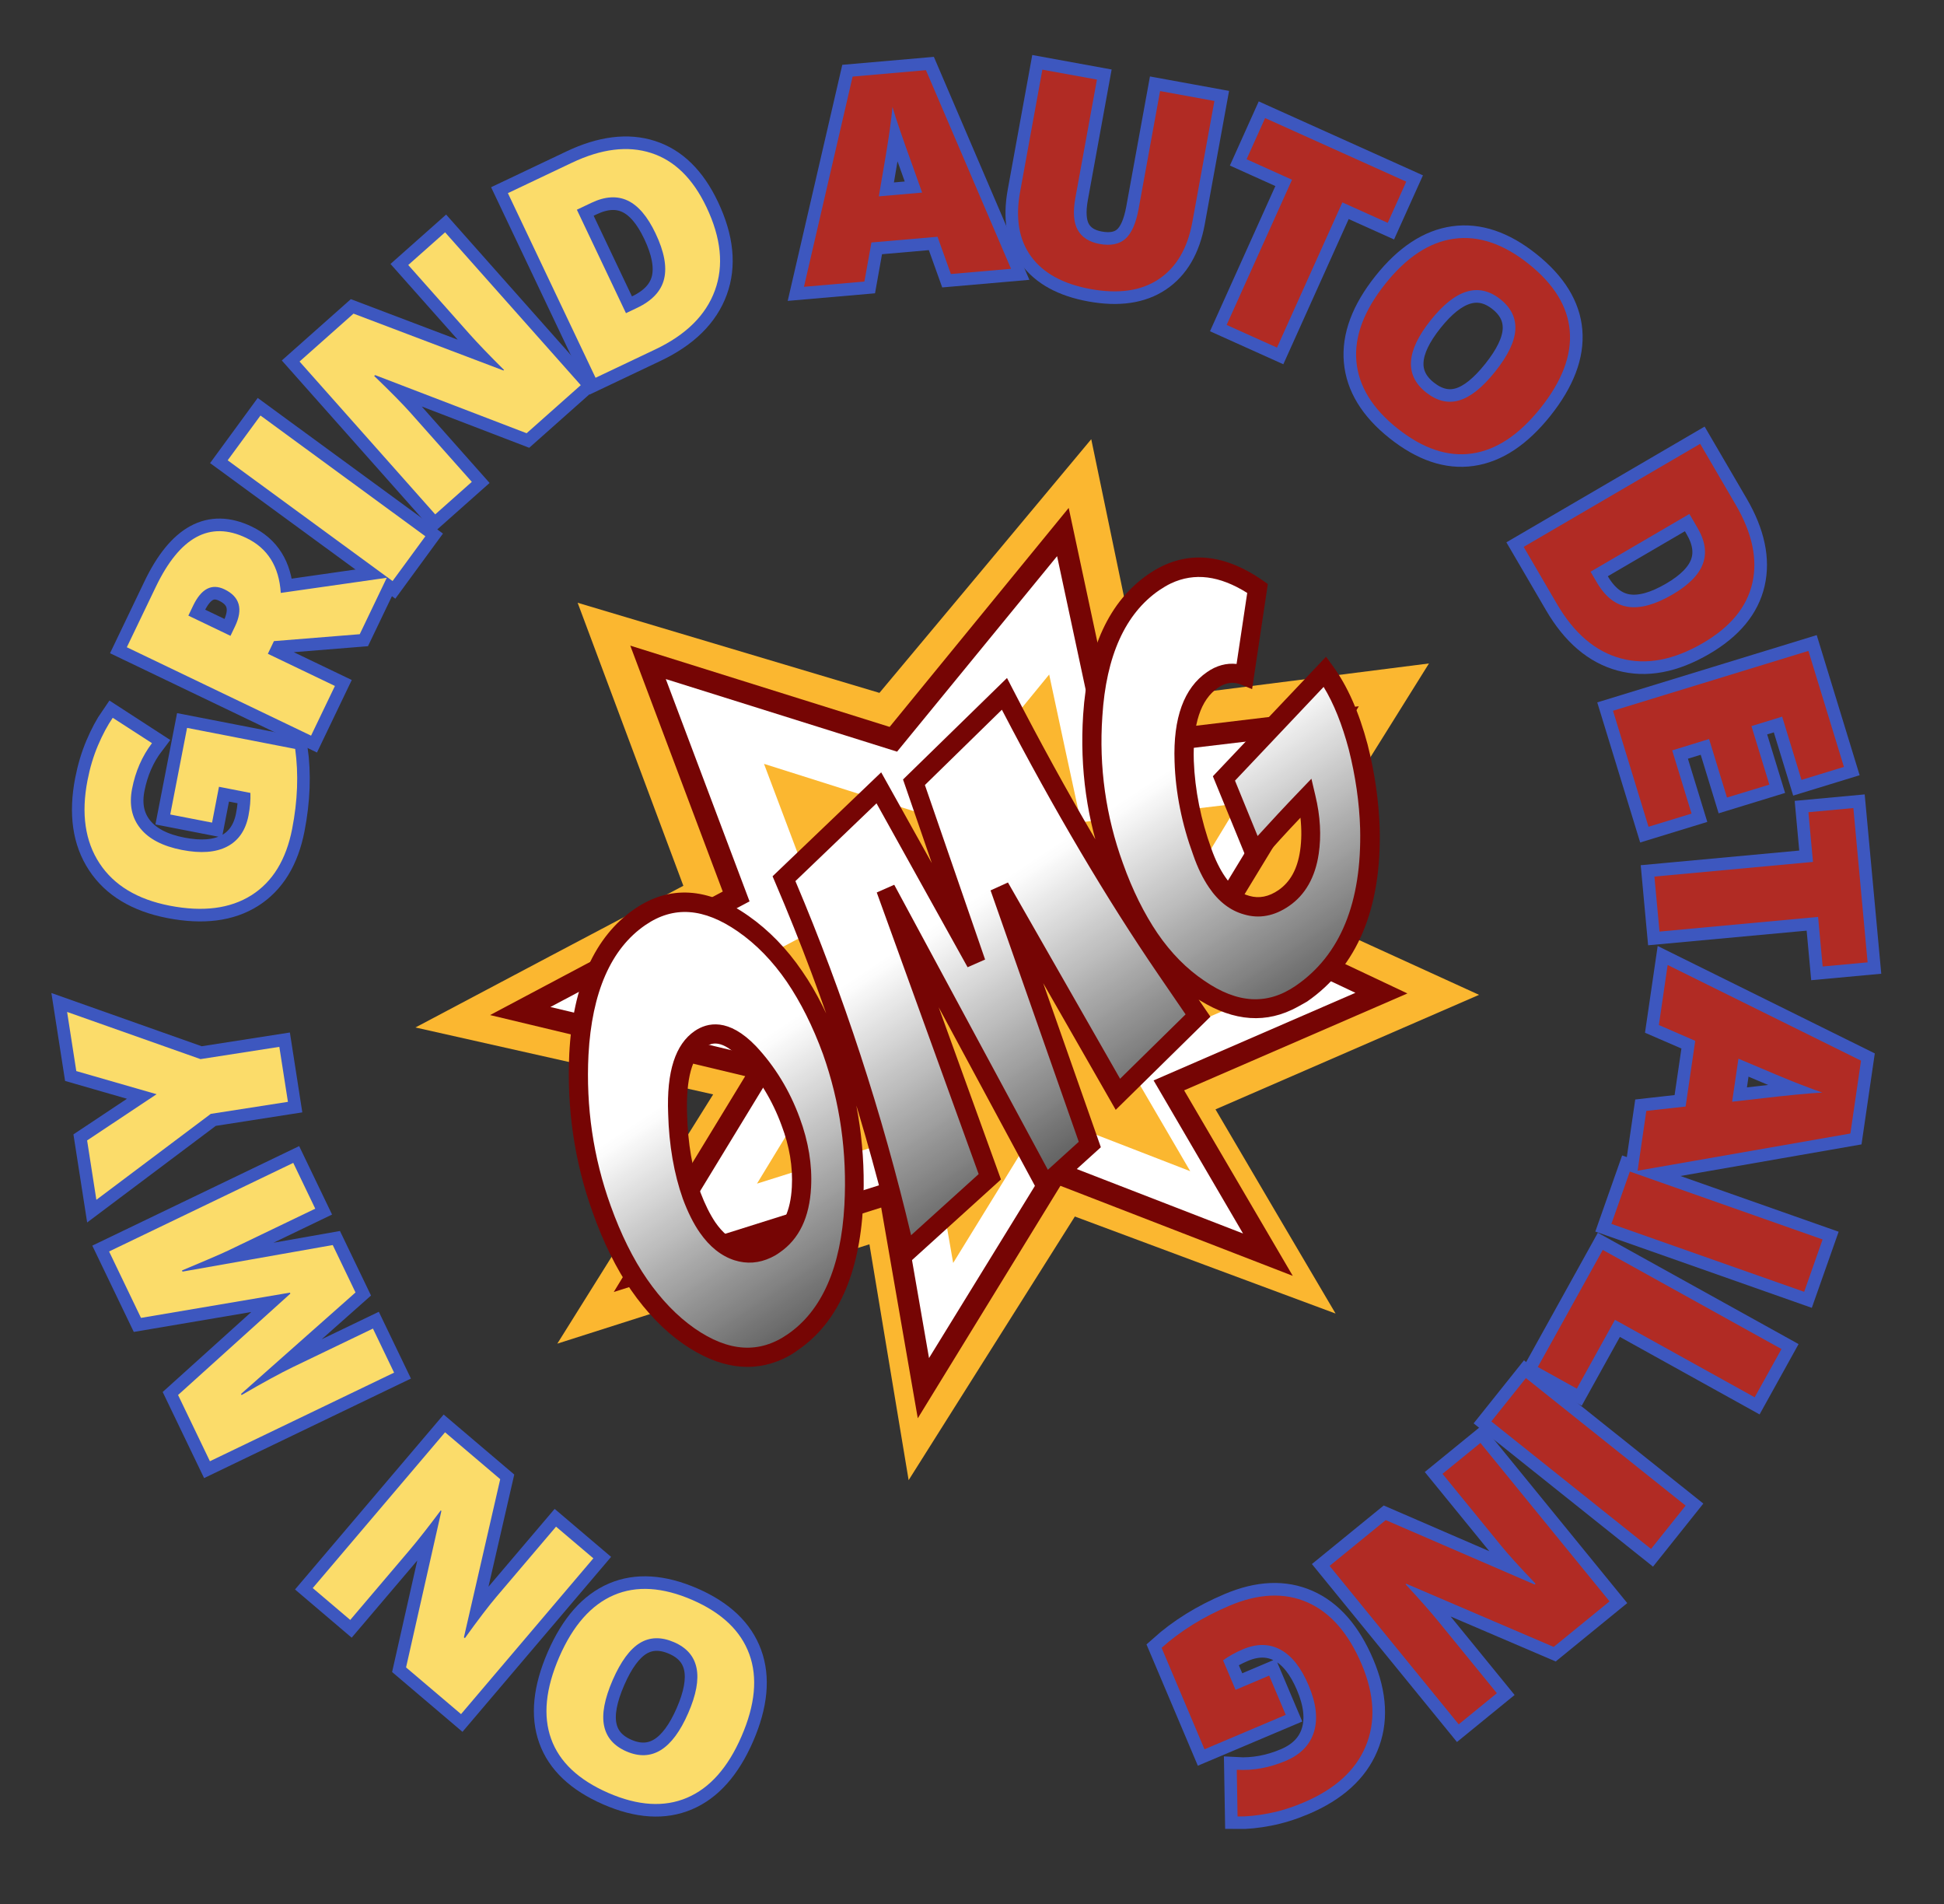 <?xml version="1.0" encoding="UTF-8"?>
<!DOCTYPE svg PUBLIC '-//W3C//DTD SVG 1.0//EN'
          'http://www.w3.org/TR/2001/REC-SVG-20010904/DTD/svg10.dtd'>
<svg height="495" version="1.0" viewBox="0 0 505.5 495" width="505.5" xmlns="http://www.w3.org/2000/svg" xmlns:xlink="http://www.w3.org/1999/xlink"
><rect x="0" y="0" width="505.5" height="495" fill="#333333" stroke="none"/><defs
  ><clipPath id="a"
    ><path d="M 105 376 L 234 376 L 234 494.754 L 105 494.754 Z M 105 376"
    /></clipPath
    ><clipPath id="b"
    ><path d="M 171 0.246 L 300 0.246 L 300 112 L 171 112 Z M 171 0.246"
    /></clipPath
    ><clipPath id="c"
    ><path d="M 227 0.246 L 353 0.246 L 353 113 L 227 113 Z M 227 0.246"
    /></clipPath
    ><clipPath id="d"
    ><path d="M 281 0.246 L 403 0.246 L 403 128 L 281 128 Z M 281 0.246"
    /></clipPath
    ><clipPath id="e"
    ><path d="M 382 132 L 505 132 L 505 252 L 382 252 Z M 382 132"
    /></clipPath
    ><clipPath id="f"
    ><path d="M 393 173 L 505 173 L 505 289 L 393 289 Z M 393 173"
    /></clipPath
    ><clipPath id="g"
    ><path d="M 388 213 L 505 213 L 505 342 L 388 342 Z M 388 213"
    /></clipPath
    ><clipPath id="h"
    ><path d="M 381 267 L 505 267 L 505 373 L 381 373 Z M 381 267"
    /></clipPath
    ><clipPath id="i"
    ><path d="M 264 377 L 394 377 L 394 494.754 L 264 494.754 Z M 264 377"
    /></clipPath
    ><clipPath id="j"
    ><path d="M 108 114 L 385 114 L 385 385 L 108 385 Z M 108 114"
    /></clipPath
    ><clipPath id="k"
    ><path d="M 71.352 193.812 L 325.688 74.129 L 432.605 301.336 L 178.27 421.02 Z M 71.352 193.812"
    /></clipPath
    ><clipPath id="l"
    ><path d="M 71.352 193.812 L 325.688 74.129 L 432.605 301.336 L 178.27 421.02 Z M 71.352 193.812"
    /></clipPath
    ><clipPath id="m"
    ><path d="M 135 138 L 360 138 L 360 361 L 135 361 Z M 135 138"
    /></clipPath
    ><clipPath id="n"
    ><path d="M 71.352 193.812 L 325.688 74.129 L 432.605 301.336 L 178.27 421.02 Z M 71.352 193.812"
    /></clipPath
    ><clipPath id="o"
    ><path d="M 71.352 193.812 L 325.688 74.129 L 432.605 301.336 L 178.27 421.02 Z M 71.352 193.812"
    /></clipPath
    ><clipPath id="p"
    ><path d="M 175 175 L 330 175 L 330 329 L 175 329 Z M 175 175"
    /></clipPath
    ><clipPath id="q"
    ><path d="M 71.352 193.812 L 325.688 74.129 L 432.605 301.336 L 178.27 421.02 Z M 71.352 193.812"
    /></clipPath
    ><clipPath id="r"
    ><path d="M 71.352 193.812 L 325.688 74.129 L 432.605 301.336 L 178.27 421.02 Z M 71.352 193.812"
    /></clipPath
    ><clipPath id="s"
    ><path d="M 127 132 L 366 132 L 366 369 L 127 369 Z M 127 132"
    /></clipPath
    ><clipPath id="t"
    ><path d="M 71.352 193.812 L 325.688 74.129 L 432.605 301.336 L 178.27 421.02 Z M 71.352 193.812"
    /></clipPath
    ><clipPath id="u"
    ><path d="M 71.352 193.812 L 325.688 74.129 L 432.605 301.336 L 178.27 421.02 Z M 71.352 193.812"
    /></clipPath
    ><clipPath id="v"
    ><path d="M 150 147 L 357 147 L 357 353 L 150 353 Z M 150 147"
    /></clipPath
    ><clipPath id="w"
    ><path d="M 71.352 193.812 L 325.688 74.129 L 432.605 301.336 L 178.27 421.02 Z M 71.352 193.812"
    /></clipPath
    ><clipPath id="x"
    ><path d="M 71.352 193.812 L 325.688 74.129 L 432.605 301.336 L 178.27 421.02 Z M 71.352 193.812"
    /></clipPath
    ><clipPath id="y"
    ><path d="M 166.422 238.398 C 174.609 232.762 183.594 233.34 193.266 240.184 C 198.293 243.723 202.77 248.277 206.609 253.957 C 210.34 259.406 213.578 265.848 216.262 273.305 C 220.848 286.113 222.758 299.5 221.953 313.539 C 220.996 330.605 215.719 342.426 206.117 349.004 C 197.816 354.695 188.777 354.145 179.02 347.406 C 174.234 344.094 169.926 339.602 166.082 334.062 C 162.324 328.555 159.035 322 156.352 314.406 C 151.715 301.484 149.75 288.125 150.441 274.137 C 151.484 256.961 156.738 245.086 166.422 238.398 Z M 182.035 270.121 C 177.773 273.02 175.812 279.5 176.215 289.543 C 176.445 297.465 177.668 304.582 179.852 310.832 C 181.055 314.109 182.488 316.867 184.02 319.102 C 186.195 322.266 188.754 324.355 191.676 325.316 C 194.984 326.367 198.277 325.777 201.438 323.605 C 205.789 320.598 208.125 315.652 208.484 308.688 C 208.754 303.137 207.859 297.445 205.664 291.613 C 203.133 284.77 199.523 278.848 194.809 273.789 C 189.98 268.781 185.762 267.543 182.035 270.121 Z M 235.414 325.812 C 227.652 292.113 217.137 259.711 203.82 228.492 L 228.457 204.883 L 253.719 250.254 L 237.574 203.406 L 261.086 180.465 C 275.246 207.926 289.293 231.801 303.23 252.086 C 306.023 256.129 308.734 260.137 311.477 264.066 L 290.633 284.516 L 259.902 230.73 L 283.383 297.539 L 271.801 308.07 L 230.34 231.184 L 257.379 306 Z M 338.332 258.293 C 330.145 263.934 321.293 263.496 311.781 256.988 C 306.969 253.762 302.68 249.461 298.922 243.953 C 295.379 238.754 292.246 232.539 289.613 225.195 C 285.047 212.719 283.219 199.641 284.094 186.047 C 285.148 169.484 290.422 157.941 299.965 151.391 C 308.266 145.699 317.25 146.277 326.895 153.066 L 323.5 175.742 C 320.695 174.59 317.91 174.941 315.168 176.848 C 309.891 180.5 307.418 187.5 307.812 197.957 C 308.098 205.855 309.664 213.699 312.531 221.551 C 313.652 224.66 314.953 227.277 316.348 229.367 C 318.523 232.531 321.113 234.539 324.039 235.359 C 327.297 236.301 330.504 235.68 333.723 233.48 C 337.363 231.012 339.598 227.008 340.391 221.555 C 341.078 217.18 340.801 212.504 339.559 207.391 C 334.605 212.465 330.16 217.305 326.078 221.902 L 318.039 202.344 L 344.332 174.52 C 347.969 179.473 350.812 185.957 352.984 194.07 C 354.844 201.227 355.844 208.309 356.012 215.234 C 356.676 235.449 350.727 249.785 338.332 258.293 Z M 338.332 258.293"
    /></clipPath
    ><clipPath id="A"
    ><path d="M 147 144 L 359 144 L 359 356 L 147 356 Z M 147 144"
    /></clipPath
    ><clipPath id="B"
    ><path d="M 71.352 193.812 L 325.688 74.129 L 432.605 301.336 L 178.27 421.02 Z M 71.352 193.812"
    /></clipPath
    ><clipPath id="C"
    ><path d="M 71.352 193.812 L 325.688 74.129 L 432.605 301.336 L 178.27 421.02 Z M 71.352 193.812"
    /></clipPath
    ><linearGradient gradientTransform="matrix(.512 -.351 .351 .512 65.092 225.819)" gradientUnits="userSpaceOnUse" id="z" x1="230.806" x2="222.982" y1="-33.005" y2="440.421"
    ><stop offset="0" stop-color="#FFF"
      /><stop offset=".016" stop-color="#FFF"
      /><stop offset=".25" stop-color="#FFF"
      /><stop offset=".375" stop-color="#FFF"
      /><stop offset=".438" stop-color="#FFF"
      /><stop offset=".453" stop-color="#FFF"
      /><stop offset=".457" stop-color="#FDFDFD"
      /><stop offset=".461" stop-color="#FCFCFC"
      /><stop offset=".465" stop-color="#F9F9F9"
      /><stop offset=".469" stop-color="#F6F6F6"
      /><stop offset=".473" stop-color="#F4F4F4"
      /><stop offset=".477" stop-color="#F1F1F1"
      /><stop offset=".48" stop-color="#EFEFEF"
      /><stop offset=".484" stop-color="#ECECEC"
      /><stop offset=".488" stop-color="#E9E9E9"
      /><stop offset=".492" stop-color="#E7E7E7"
      /><stop offset=".496" stop-color="#E4E4E4"
      /><stop offset=".5" stop-color="#E1E1E1"
      /><stop offset=".504" stop-color="#DFDFDF"
      /><stop offset=".508" stop-color="#DCDCDC"
      /><stop offset=".512" stop-color="#D9D9D9"
      /><stop offset=".516" stop-color="#D7D7D7"
      /><stop offset=".52" stop-color="#D4D4D4"
      /><stop offset=".523" stop-color="#D2D2D2"
      /><stop offset=".527" stop-color="#CFCFCF"
      /><stop offset=".531" stop-color="#CCC"
      /><stop offset=".535" stop-color="#CACACA"
      /><stop offset=".539" stop-color="#C7C7C7"
      /><stop offset=".543" stop-color="#C4C4C4"
      /><stop offset=".547" stop-color="#C2C2C2"
      /><stop offset=".551" stop-color="#BFBFBF"
      /><stop offset=".555" stop-color="#BDBDBD"
      /><stop offset=".559" stop-color="#BABABA"
      /><stop offset=".563" stop-color="#B7B7B7"
      /><stop offset=".566" stop-color="#B5B5B5"
      /><stop offset=".57" stop-color="#B2B2B2"
      /><stop offset=".574" stop-color="#AFAFAF"
      /><stop offset=".578" stop-color="#ADADAD"
      /><stop offset=".582" stop-color="#AAA"
      /><stop offset=".586" stop-color="#A7A7A7"
      /><stop offset=".59" stop-color="#A5A5A5"
      /><stop offset=".594" stop-color="#A2A2A2"
      /><stop offset=".598" stop-color="#A0A0A0"
      /><stop offset=".602" stop-color="#9D9D9D"
      /><stop offset=".605" stop-color="#9A9A9A"
      /><stop offset=".609" stop-color="#989898"
      /><stop offset=".613" stop-color="#959595"
      /><stop offset=".617" stop-color="#929292"
      /><stop offset=".621" stop-color="#909090"
      /><stop offset=".625" stop-color="#8D8D8D"
      /><stop offset=".629" stop-color="#8B8B8B"
      /><stop offset=".633" stop-color="#888"
      /><stop offset=".637" stop-color="#858585"
      /><stop offset=".641" stop-color="#838383"
      /><stop offset=".645" stop-color="#808080"
      /><stop offset=".648" stop-color="#7D7D7D"
      /><stop offset=".652" stop-color="#7B7B7B"
      /><stop offset=".656" stop-color="#787878"
      /><stop offset=".66" stop-color="#757575"
      /><stop offset=".664" stop-color="#737373"
      /><stop offset=".668" stop-color="#707070"
      /><stop offset=".672" stop-color="#6E6E6E"
      /><stop offset=".676" stop-color="#6B6B6B"
      /><stop offset=".68" stop-color="#686868"
      /><stop offset=".684" stop-color="#666"
      /><stop offset=".688" stop-color="#636363"
      /><stop offset=".691" stop-color="#606060"
      /><stop offset=".695" stop-color="#5E5E5E"
      /><stop offset=".699" stop-color="#5B5B5B"
      /><stop offset=".703" stop-color="#595959"
      /><stop offset=".707" stop-color="#565656"
      /><stop offset=".711" stop-color="#535353"
      /><stop offset=".715" stop-color="#515151"
      /><stop offset=".719" stop-color="#4E4E4E"
      /><stop offset=".723" stop-color="#4B4B4B"
      /><stop offset=".727" stop-color="#494949"
      /><stop offset=".73" stop-color="#464646"
      /><stop offset=".734" stop-color="#434343"
      /><stop offset=".738" stop-color="#414141"
      /><stop offset=".742" stop-color="#3E3E3E"
      /><stop offset=".746" stop-color="#3C3C3C"
      /><stop offset=".75" stop-color="#393939"
      /><stop offset=".754" stop-color="#363636"
      /><stop offset=".758" stop-color="#343434"
      /><stop offset=".762" stop-color="#313131"
      /><stop offset=".766" stop-color="#2E2E2E"
      /><stop offset=".77" stop-color="#2C2C2C"
      /><stop offset=".773" stop-color="#292929"
      /><stop offset=".777" stop-color="#272727"
      /><stop offset=".781" stop-color="#242424"
      /><stop offset=".785" stop-color="#212121"
      /><stop offset=".789" stop-color="#1F1F1F"
      /><stop offset=".793" stop-color="#1C1C1C"
      /><stop offset=".797" stop-color="#1A1A1A"
      /><stop offset=".813" stop-color="#1A1A1A"
      /><stop offset=".875" stop-color="#1A1A1A"
      /><stop offset=".984" stop-color="#1A1A1A"
      /><stop offset="1" stop-color="#1A1A1A"
    /></linearGradient
  ></defs
  ><g clip-path="url(#a)"
  ><path d="M 14.798 11.892 C 14.798 14.277 14.214 16.091 13.043 17.332 C 11.873 18.573 10.159 19.194 7.904 19.194 C 5.679 19.194 3.974 18.57 2.787 17.322 C 1.602 16.074 1.009 14.258 1.008 11.873 C 1.009 9.513 1.598 7.71 2.779 6.467 C 3.958 5.222 5.673 4.599 7.923 4.6 C 10.179 4.6 11.889 5.217 13.052 6.452 C 14.216 7.687 14.798 9.5 14.798 11.892 Z M 5.043 11.892 C 5.043 14.633 5.996 16.004 7.903 16.003 C 8.873 16.004 9.592 15.67 10.061 15.005 C 10.529 14.339 10.764 13.302 10.764 11.892 C 10.764 10.476 10.526 9.431 10.051 8.755 C 9.576 8.079 8.867 7.741 7.923 7.742 C 6.003 7.741 5.043 9.125 5.043 11.892 Z M 5.043 11.892" fill="none" stroke="#3d57bf" stroke-width="1.748" transform="rotate(-156.474 140.665 228.29) scale(3.748)"
  /></g
  ><path d="M 15.031 19 L 10.008 19 L 4.829 9.012 L 4.742 9.012 C 4.865 10.583 4.927 11.782 4.927 12.61 L 4.926 19 L 1.533 19 L 1.532 4.823 L 6.536 4.823 L 11.695 14.675 L 11.753 14.675 C 11.663 13.246 11.618 12.099 11.617 11.232 L 11.618 4.822 L 15.031 4.823 Z M 15.031 19" fill="none" stroke="#3d57bf" stroke-width="1.748" transform="rotate(-139.64 141.378 210.868) scale(3.748)"
  /><path d="M 7.71 19 L 4.81 8.788 L 4.722 8.789 C 4.859 10.528 4.926 11.879 4.926 12.843 L 4.926 19 L 1.533 19 L 1.533 4.822 L 6.633 4.823 L 9.59 14.889 L 9.668 14.888 L 12.568 4.822 L 17.678 4.823 L 17.678 19.001 L 14.158 19 L 14.159 12.784 C 14.158 12.461 14.163 12.102 14.173 11.708 C 14.182 11.314 14.226 10.347 14.304 8.808 L 14.216 8.808 L 11.356 19 Z M 7.71 19" fill="none" stroke="#3d57bf" stroke-width="1.748" transform="rotate(-115.691 143.898 183.627) scale(3.748)"
  /><path d="M 6.594 10.078 L 9.038 4.822 L 13.188 4.822 L 8.524 13.463 L 8.524 19.001 L 4.665 19 L 4.664 13.579 L -0 4.823 L 4.169 4.823 Z M 6.594 10.078" fill="none" stroke="#3d57bf" stroke-width="1.748" transform="rotate(-98.858 138.325 154.266) scale(3.748)"
  /><path d="M 7.225 10.699 L 13.344 10.699 L 13.344 18.34 C 11.682 18.909 9.856 19.194 7.864 19.194 C 5.679 19.194 3.991 18.56 2.797 17.293 C 1.605 16.026 1.009 14.22 1.009 11.872 C 1.009 9.584 1.662 7.803 2.968 6.53 C 4.274 5.255 6.103 4.62 8.456 4.619 C 9.348 4.619 10.191 4.703 10.982 4.871 C 11.774 5.039 12.465 5.253 13.052 5.511 L 11.84 8.517 C 10.819 8.012 9.698 7.761 8.476 7.761 C 7.357 7.761 6.492 8.124 5.882 8.852 C 5.27 9.579 4.965 10.619 4.965 11.969 C 4.965 13.294 5.241 14.305 5.794 15 C 6.347 15.695 7.143 16.043 8.185 16.042 C 8.754 16.043 9.277 15.988 9.755 15.878 L 9.755 13.657 L 7.224 13.657 Z M 7.225 10.699" fill="none" stroke="#3d57bf" stroke-width="1.748" transform="rotate(-79 139.778 115.503) scale(3.748)"
  /><path d="M 5.363 13.841 L 5.363 19 L 1.532 19 L 1.532 4.823 L 6.177 4.822 C 10.03 4.822 11.957 6.219 11.957 9.012 C 11.957 10.654 11.155 11.924 9.552 12.823 L 13.683 19 L 9.339 19 L 6.332 13.841 Z M 5.363 10.961 L 6.08 10.961 C 7.418 10.961 8.088 10.37 8.087 9.187 C 8.088 8.21 7.431 7.722 6.119 7.722 L 5.363 7.722 Z M 5.363 10.961" fill="none" stroke="#3d57bf" stroke-width="1.748" transform="rotate(-64.375 138.68 71.543) scale(3.748)"
  /><path d="M 1.532 4.823 L 5.382 4.822 L 5.382 19 L 1.533 19 Z M 1.532 4.823" fill="none" stroke="#3d57bf" stroke-width="1.748" transform="rotate(-53.796 132.618 16.185) scale(3.748)"
  /><path d="M 15.031 18.999 L 10.007 19 L 4.83 9.012 L 4.742 9.012 C 4.865 10.583 4.927 11.782 4.926 12.61 L 4.926 19 L 1.533 19 L 1.533 4.823 L 6.536 4.822 L 11.695 14.675 L 11.753 14.675 C 11.663 13.246 11.617 12.099 11.618 11.233 L 11.617 4.823 L 15.03 4.823 Z M 15.031 18.999" fill="none" stroke="#3d57bf" stroke-width="1.748" transform="rotate(-41.594 141.754 -38.958) scale(3.748)"
  /><path d="M 13.566 11.611 C 13.566 13.977 12.915 15.8 11.613 17.08 C 10.31 18.36 8.478 19 6.119 19 L 1.532 18.999 L 1.532 4.823 L 6.439 4.823 C 8.715 4.823 10.472 5.405 11.709 6.569 C 12.948 7.732 13.566 9.412 13.566 11.611 Z M 9.591 11.747 C 9.591 10.447 9.333 9.484 8.82 8.857 C 8.306 8.23 7.525 7.915 6.478 7.916 L 5.362 7.916 L 5.362 15.858 L 6.216 15.858 C 7.379 15.858 8.233 15.52 8.776 14.845 C 9.319 14.169 9.591 13.136 9.591 11.747 Z M 9.591 11.747" fill="none" stroke="#3d57bf" stroke-width="1.748" transform="rotate(-25.411 140.197 -245.99) scale(3.748)"
  /><g clip-path="url(#b)"
  ><path d="M 10.231 19 L 9.532 16.342 L 4.927 16.343 L 4.209 19.001 L -0 19 L 4.626 4.764 L 9.736 4.764 L 14.42 19 Z M 8.738 13.202 L 8.127 10.874 C 7.984 10.356 7.811 9.687 7.608 8.866 C 7.404 8.046 7.27 7.457 7.205 7.101 C 7.147 7.431 7.032 7.975 6.861 8.731 C 6.69 9.487 6.31 10.977 5.721 13.201 Z M 8.738 13.202" fill="none" stroke="#3d57bf" stroke-width="1.748" transform="rotate(-4.979 143.134 -2331.05) scale(3.748)"
  /></g
  ><g clip-path="url(#c)"
  ><path d="M 13.586 4.823 L 13.586 13.356 C 13.586 15.211 13.061 16.648 12.01 17.666 C 10.959 18.685 9.445 19.194 7.467 19.194 C 5.534 19.194 4.049 18.699 3.011 17.71 C 1.973 16.721 1.455 15.299 1.455 13.444 L 1.455 4.822 L 5.305 4.823 L 5.305 13.143 C 5.304 14.145 5.492 14.873 5.866 15.324 C 6.241 15.777 6.794 16.004 7.525 16.003 C 8.307 16.004 8.874 15.779 9.227 15.33 C 9.579 14.88 9.756 14.145 9.755 13.123 L 9.755 4.822 Z M 13.586 4.823" fill="none" stroke="#3d57bf" stroke-width="1.748" transform="rotate(10.327 138.046 1487.697) scale(3.748)"
  /></g
  ><g clip-path="url(#d)"
  ><path d="M 7.787 19 L 3.956 19 L 3.956 7.955 L 0.495 7.954 L 0.494 4.823 L 11.24 4.822 L 11.239 7.954 L 7.787 7.955 Z M 7.787 19" fill="none" stroke="#3d57bf" stroke-width="1.748" transform="rotate(24.237 136.02 786.074) scale(3.748)"
  /></g
  ><path d="M 14.799 11.892 C 14.798 14.277 14.213 16.091 13.042 17.332 C 11.873 18.574 10.16 19.194 7.903 19.193 C 5.679 19.194 3.974 18.571 2.788 17.323 C 1.602 16.075 1.009 14.258 1.009 11.872 C 1.009 9.513 1.598 7.711 2.779 6.466 C 3.958 5.222 5.673 4.599 7.923 4.6 C 10.178 4.6 11.889 5.217 13.053 6.451 C 14.216 7.687 14.798 9.5 14.799 11.892 Z M 5.043 11.891 C 5.042 14.633 5.996 16.003 7.903 16.004 C 8.873 16.004 9.592 15.671 10.061 15.005 C 10.53 14.339 10.763 13.301 10.764 11.892 C 10.764 10.476 10.526 9.43 10.051 8.754 C 9.576 8.079 8.866 7.741 7.923 7.741 C 6.003 7.742 5.043 9.124 5.043 11.891 Z M 5.043 11.891" fill="none" stroke="#3d57bf" stroke-width="1.748" transform="rotate(38.56 140.156 568.632) scale(3.748)"
  /><path d="M 13.566 11.611 C 13.567 13.976 12.915 15.8 11.612 17.08 C 10.31 18.36 8.478 19 6.119 19 L 1.532 19 L 1.532 4.823 L 6.439 4.822 C 8.715 4.822 10.471 5.405 11.71 6.568 C 12.947 7.731 13.566 9.413 13.566 11.611 Z M 9.591 11.747 C 9.59 10.447 9.333 9.483 8.82 8.856 C 8.306 8.229 7.525 7.916 6.478 7.917 L 5.363 7.916 L 5.363 15.859 L 6.216 15.858 C 7.38 15.858 8.234 15.52 8.776 14.845 C 9.319 14.169 9.591 13.136 9.591 11.747 Z M 9.591 11.747" fill="none" stroke="#3d57bf" stroke-width="1.748" transform="rotate(59.723 139.171 446.724) scale(3.748)"
  /><g clip-path="url(#e)"
  ><path d="M 9.949 19 L 1.533 19 L 1.532 4.822 L 9.95 4.823 L 9.95 7.897 L 5.362 7.897 L 5.362 10.127 L 9.609 10.127 L 9.61 13.202 L 5.362 13.201 L 5.363 15.878 L 9.949 15.877 Z M 9.949 19" fill="none" stroke="#3d57bf" stroke-width="1.748" transform="rotate(72.963 135.799 407.71) scale(3.748)"
  /></g
  ><g clip-path="url(#f)"
  ><path d="M 7.787 19 L 3.957 19 L 3.956 7.955 L 0.495 7.954 L 0.495 4.823 L 11.239 4.822 L 11.239 7.955 L 7.787 7.954 Z M 7.787 19" fill="none" stroke="#3d57bf" stroke-width="1.748" transform="rotate(84.726 136.612 377.29) scale(3.748)"
  /></g
  ><g clip-path="url(#g)"
  ><path d="M 10.231 19 L 9.533 16.343 L 4.927 16.342 L 4.209 19 L -0 19 L 4.625 4.765 L 9.736 4.764 L 14.42 19 Z M 8.738 13.201 L 8.126 10.873 C 7.985 10.357 7.811 9.687 7.608 8.867 C 7.404 8.045 7.27 7.457 7.205 7.101 C 7.147 7.431 7.033 7.974 6.861 8.73 C 6.689 9.487 6.31 10.977 5.722 13.201 Z M 8.738 13.201" fill="none" stroke="#3d57bf" stroke-width="1.748" transform="rotate(98.318 139.17 348.462) scale(3.748)"
  /></g
  ><g clip-path="url(#h)"
  ><path d="M 1.532 4.822 L 5.382 4.823 L 5.382 19 L 1.533 19 Z M 1.532 4.822" fill="none" stroke="#3d57bf" stroke-width="1.748" transform="rotate(109.406 132.173 335.872) scale(3.748)"
  /></g
  ><path d="M 1.532 19 L 1.532 4.823 L 5.363 4.823 L 5.362 15.907 L 10.822 15.907 L 10.822 19 Z M 1.532 19" fill="none" stroke="#3d57bf" stroke-width="1.748" transform="rotate(119.007 136.537 319.11) scale(3.748)"
  /><path d="M 1.532 4.823 L 5.382 4.822 L 5.382 19 L 1.533 19 Z M 1.532 4.823" fill="none" stroke="#3d57bf" stroke-width="1.748" transform="rotate(128.608 132.211 308.813) scale(3.748)"
  /><path d="M 15.031 19 L 10.007 19 L 4.829 9.012 L 4.742 9.012 C 4.865 10.583 4.926 11.782 4.926 12.609 L 4.926 19 L 1.532 19 L 1.532 4.823 L 6.536 4.822 L 11.695 14.675 L 11.753 14.674 C 11.663 13.246 11.617 12.098 11.617 11.232 L 11.617 4.822 L 15.03 4.822 Z M 15.031 19" fill="none" stroke="#3d57bf" stroke-width="1.748" transform="rotate(140.81 141.257 290.657) scale(3.748)"
  /><g clip-path="url(#i)"
  ><path d="M 7.224 10.699 L 13.343 10.7 L 13.344 18.34 C 11.682 18.909 9.855 19.194 7.865 19.194 C 5.679 19.194 3.991 18.56 2.797 17.293 C 1.605 16.026 1.009 14.219 1.008 11.873 C 1.009 9.583 1.661 7.803 2.968 6.53 C 4.273 5.255 6.103 4.618 8.456 4.619 C 9.348 4.619 10.19 4.703 10.982 4.871 C 11.774 5.04 12.464 5.252 13.053 5.512 L 11.841 8.517 C 10.819 8.013 9.697 7.761 8.476 7.761 C 7.357 7.761 6.493 8.125 5.882 8.852 C 5.271 9.579 4.965 10.619 4.965 11.97 C 4.965 13.294 5.241 14.305 5.794 15 C 6.347 15.694 7.143 16.042 8.185 16.042 C 8.754 16.042 9.277 15.988 9.755 15.877 L 9.756 13.657 L 7.225 13.657 Z M 7.224 10.699" fill="none" stroke="#3d57bf" stroke-width="1.748" transform="rotate(157.058 139.543 274.13) scale(3.748)"
  /></g
  ><g fill="#fbdc6a"
  ><g
    ><g
      ><path d="M -61.5 2.281 C -57.926 -5.906 -53.195 -11.258 -47.312 -13.781 C -41.438 -16.301 -34.617 -15.875 -26.859 -12.5 C -19.223 -9.164 -14.301 -4.473 -12.094 1.578 C -9.883 7.641 -10.566 14.773 -14.141 22.984 C -17.66 31.086 -22.379 36.395 -28.297 38.906 C -34.211 41.426 -41.035 41.004 -48.766 37.641 C -56.523 34.254 -61.477 29.57 -63.625 23.594 C -65.781 17.613 -65.07 10.508 -61.5 2.281 Z M -27.969 16.875 C -23.863 7.457 -25.086 1.32 -31.641 -1.531 C -34.973 -2.977 -37.941 -2.91 -40.547 -1.328 C -43.148 0.254 -45.508 3.469 -47.625 8.312 C -49.738 13.188 -50.484 17.141 -49.859 20.172 C -49.242 23.203 -47.312 25.426 -44.062 26.844 C -37.469 29.707 -32.102 26.383 -27.969 16.875 Z M -27.969 16.875" transform="translate(206.936 428.463)"
      /></g
    ></g
  ></g
  ><g fill="#fbdc6a"
  ><g
    ><g
      ><path d="M -42.938 -36.484 L -28.594 -24.297 L -38.031 16.812 L -37.781 17.031 C -34.332 12.238 -31.602 8.66 -29.594 6.297 L -14.078 -11.953 L -4.375 -3.719 L -38.781 36.781 L -53.078 24.641 L -43.891 -16.031 L -44.062 -16.172 C -47.281 -11.867 -49.938 -8.484 -52.031 -6.016 L -67.594 12.297 L -77.344 4.016 Z M -42.938 -36.484" transform="translate(158.666 408.84)"
      /></g
    ></g
  ></g
  ><g fill="#fbdc6a"
  ><g
    ><g
      ><path d="M -12.531 -26.031 L -42.297 0.344 L -42.156 0.641 C -36.508 -2.641 -32.055 -5.066 -28.797 -6.641 L -8 -16.641 L -2.5 -5.188 L -50.391 17.844 L -58.672 0.625 L -29.469 -25.734 L -29.594 -25.984 L -68.312 -19.422 L -76.609 -36.688 L -28.719 -59.719 L -23 -47.812 L -44 -37.719 C -45.082 -37.188 -46.297 -36.617 -47.641 -36.016 C -48.992 -35.41 -52.332 -33.988 -57.656 -31.75 L -57.516 -31.453 L -18.453 -38.359 Z M -12.531 -26.031" transform="translate(104.975 362.035)"
      /></g
    ></g
  ></g
  ><g fill="#fbdc6a"
  ><g
    ><g
      ><path d="M -36.844 -19.266 L -57.719 -25.281 L -60.109 -40.656 L -25.422 -28.391 L -4.922 -31.578 L -2.688 -17.281 L -22.75 -14.156 L -52.5 8.188 L -54.906 -7.25 Z M -36.844 -19.266" transform="translate(77.558 303.73)"
      /></g
    ></g
  ></g
  ><g fill="#fbdc6a"
  ><g
    ><g
      ><path d="M -25.359 -32.516 L -20.984 -55.031 L 7.125 -49.562 C 8.031 -43.039 7.77 -36.117 6.344 -28.797 C 4.781 -20.754 1.242 -14.992 -4.266 -11.516 C -9.785 -8.035 -16.867 -7.133 -25.516 -8.812 C -33.922 -10.445 -40 -14.117 -43.75 -19.828 C -47.508 -25.547 -48.551 -32.734 -46.875 -41.391 C -46.238 -44.672 -45.328 -47.707 -44.141 -50.5 C -42.953 -53.289 -41.676 -55.676 -40.312 -57.656 L -30.109 -51.062 C -32.68 -47.664 -34.406 -43.719 -35.281 -39.219 C -36.082 -35.102 -35.363 -31.66 -33.125 -28.891 C -30.895 -26.129 -27.289 -24.266 -22.312 -23.297 C -17.445 -22.348 -13.535 -22.641 -10.578 -24.172 C -7.617 -25.711 -5.766 -28.395 -5.016 -32.219 C -4.609 -34.312 -4.441 -36.281 -4.516 -38.125 L -12.688 -39.719 L -14.484 -30.406 Z M -25.359 -32.516" transform="translate(69.628 244.262)"
      /></g
    ></g
  ></g
  ><g fill="#fbdc6a"
  ><g
    ><g
      ><path d="M -8.75 -26.469 L 8.688 -18.109 L 2.484 -5.188 L -45.422 -28.172 L -37.891 -43.859 C -31.648 -56.879 -23.812 -61.125 -14.375 -56.594 C -8.82 -53.938 -5.828 -49.172 -5.391 -42.297 L 22.172 -46.234 L 15.141 -31.562 L -7.172 -29.766 Z M -18.469 -31.141 L -17.297 -33.578 C -15.129 -38.098 -16.047 -41.316 -20.047 -43.234 C -23.348 -44.816 -26.062 -43.395 -28.188 -38.969 L -29.422 -36.391 Z M -18.469 -31.141" transform="translate(78.401 196.438)"
      /></g
    ></g
  ></g
  ><g fill="#fbdc6a"
  ><g
    ><g
      ><path d="M 3.391 -4.641 L -39.484 -36.031 L -30.953 -47.672 L 11.922 -16.281 Z M 3.391 -4.641" transform="translate(98.685 155.698)"
      /></g
    ></g
  ></g
  ><g fill="#fbdc6a"
  ><g
    ><g
      ><path d="M 42.141 -37.406 L 28.062 -24.906 L -11.328 -40.016 L -11.578 -39.797 C -7.316 -35.703 -4.156 -32.492 -2.094 -30.172 L 13.812 -12.266 L 4.297 -3.812 L -30.984 -43.547 L -16.953 -56 L 22.031 -41.219 L 22.188 -41.359 C 18.375 -45.148 15.391 -48.254 13.234 -50.672 L -2.719 -68.641 L 6.859 -77.141 Z M 42.141 -37.406" transform="translate(108.876 137.535)"
      /></g
    ></g
  ></g
  ><g fill="#fbdc6a"
  ><g
    ><g
      ><path d="M 34.031 -46.828 C 37.844 -38.816 38.57 -31.598 36.219 -25.172 C 33.875 -18.742 28.707 -13.633 20.719 -9.844 L 5.188 -2.469 L -17.609 -50.469 L -0.984 -58.359 C 6.703 -62.016 13.578 -62.863 19.641 -60.906 C 25.703 -58.957 30.5 -54.266 34.031 -46.828 Z M 20.797 -39.984 C 18.711 -44.379 16.297 -47.227 13.547 -48.531 C 10.797 -49.832 7.648 -49.641 4.109 -47.953 L 0.328 -46.156 L 13.094 -19.266 L 15.984 -20.641 C 19.922 -22.516 22.266 -25.031 23.016 -28.188 C 23.773 -31.344 23.035 -35.273 20.797 -39.984 Z M 20.797 -39.984" transform="translate(149.677 100.68)"
      /></g
    ></g
  ></g
  ><g fill="#b12b24"
  ><g
    ><g
      ><path d="M 38.203 -3.328 L 34.734 -13.016 L 17.547 -11.531 L 15.719 -1.375 L 0 0 L 12.656 -54.656 L 31.719 -56.328 L 53.844 -4.688 Z M 30.734 -24.5 L 27.703 -32.984 C 27.004 -34.867 26.141 -37.312 25.109 -40.312 C 24.078 -43.312 23.379 -45.461 23.016 -46.766 C 22.922 -45.523 22.676 -43.461 22.281 -40.578 C 21.883 -37.691 20.945 -32.004 19.469 -23.516 Z M 30.734 -24.5" transform="translate(209.052 74.566)"
      /></g
    ></g
  ></g
  ><g fill="#b12b24"
  ><g
    ><g
      ><path d="M 59.625 -43.156 L 53.891 -11.688 C 52.641 -4.844 49.734 0.102 45.172 3.156 C 40.617 6.207 34.695 7.066 27.406 5.734 C 20.281 4.43 15.133 1.613 11.969 -2.719 C 8.801 -7.062 7.844 -12.656 9.094 -19.5 L 14.891 -51.297 L 29.078 -48.719 L 23.484 -18.031 C 22.805 -14.332 23.008 -11.523 24.094 -9.609 C 25.176 -7.691 27.066 -6.484 29.766 -5.984 C 32.648 -5.461 34.891 -5.91 36.484 -7.328 C 38.086 -8.754 39.234 -11.352 39.922 -15.125 L 45.5 -45.734 Z M 59.625 -43.156" transform="translate(256.158 69.408)"
      /></g
    ></g
  ></g
  ><g fill="#b12b24"
  ><g
    ><g
      ><path d="M 26.609 11.984 L 13.516 6.094 L 30.516 -31.656 L 18.703 -36.984 L 23.516 -47.688 L 60.219 -31.156 L 55.406 -20.453 L 43.609 -25.766 Z M 26.609 11.984" transform="translate(305.448 78.382)"
      /></g
    ></g
  ></g
  ><g fill="#b12b24"
  ><g
    ><g
      ><path d="M 59.984 13.75 C 54.41 20.738 48.457 24.688 42.125 25.594 C 35.801 26.5 29.332 24.316 22.719 19.047 C 16.195 13.848 12.648 8.035 12.078 1.609 C 11.516 -4.816 14.023 -11.531 19.609 -18.531 C 25.117 -25.445 31.055 -29.348 37.422 -30.234 C 43.785 -31.129 50.266 -28.953 56.859 -23.703 C 63.473 -18.43 67.039 -12.625 67.562 -6.281 C 68.094 0.062 65.566 6.738 59.984 13.75 Z M 31.391 -9.047 C 24.984 -1.016 24.578 5.227 30.172 9.688 C 33.004 11.945 35.883 12.645 38.812 11.781 C 41.75 10.926 44.863 8.438 48.156 4.312 C 51.469 0.156 53.219 -3.461 53.406 -6.547 C 53.594 -9.641 52.301 -12.289 49.531 -14.5 C 43.906 -18.977 37.859 -17.16 31.391 -9.047 Z M 31.391 -9.047" transform="translate(340.623 92.306)"
      /></g
    ></g
  ></g
  ><g fill="#b12b24"
  ><g
    ><g
      ><path d="M 49.562 29.938 C 41.895 34.414 34.758 35.754 28.156 33.953 C 21.551 32.16 16.02 27.445 11.562 19.812 L 2.906 4.969 L 48.797 -21.828 L 58.062 -5.953 C 62.352 1.41 63.785 8.195 62.359 14.406 C 60.93 20.613 56.664 25.789 49.562 29.938 Z M 41.609 17.344 C 45.816 14.883 48.445 12.227 49.5 9.375 C 50.562 6.531 50.098 3.41 48.109 0.016 L 46 -3.594 L 20.297 11.422 L 21.922 14.188 C 24.117 17.945 26.82 20.066 30.031 20.547 C 33.25 21.035 37.109 19.969 41.609 17.344 Z M 41.609 17.344" transform="translate(393.297 137.208)"
      /></g
    ></g
  ></g
  ><g fill="#b12b24"
  ><g
    ><g
      ><path d="M 10.922 35.656 L 1.688 5.5 L 52.5 -10.062 L 61.734 20.094 L 50.703 23.469 L 45.672 7.031 L 37.688 9.484 L 42.344 24.703 L 31.328 28.062 L 26.672 12.844 L 17.078 15.797 L 22.109 32.234 Z M 10.922 35.656" transform="translate(417.743 179.278)"
      /></g
    ></g
  ></g
  ><g fill="#b12b24"
  ><g
    ><g
      ><path d="M 2.688 29.062 L 1.359 14.766 L 42.594 10.953 L 41.406 -1.969 L 53.094 -3.047 L 56.797 37.062 L 45.109 38.141 L 43.922 25.25 Z M 2.688 29.062" transform="translate(428.838 213.12)"
      /></g
    ></g
  ></g
  ><g fill="#b12b24"
  ><g
    ><g
      ><path d="M -5.547 37.938 L 4.672 36.797 L 7.172 19.719 L -2.281 15.609 L 0 0 L 50.281 24.875 L 47.516 43.812 L -7.812 53.484 Z M 16.766 35.547 L 25.719 34.531 C 27.719 34.289 30.297 34.016 33.453 33.703 C 36.609 33.398 38.863 33.223 40.219 33.172 C 39.031 32.773 37.078 32.051 34.359 31 C 31.648 29.957 26.332 27.742 18.406 24.359 Z M 16.766 35.547" transform="translate(433.64 250.868)"
      /></g
    ></g
  ></g
  ><g fill="#b12b24"
  ><g
    ><g
      ><path d="M -1.906 5.422 L 48.219 23.078 L 43.422 36.688 L -6.703 19.031 Z M -1.906 5.422" transform="translate(425.716 299.145)"
      /></g
    ></g
  ></g
  ><g fill="#b12b24"
  ><g
    ><g
      ><path d="M -2.781 5.031 L 43.688 30.797 L 36.719 43.344 L 0.391 23.203 L -9.531 41.094 L -19.672 35.469 Z M -2.781 5.031" transform="translate(419.551 319.912)"
      /></g
    ></g
  ></g
  ><g fill="#b12b24"
  ><g
    ><g
      ><path d="M -3.594 4.5 L 37.938 37.656 L 28.938 48.922 L -12.594 15.766 Z M -3.594 4.5" transform="translate(400.38 353.761)"
      /></g
    ></g
  ></g
  ><g fill="#b12b24"
  ><g
    ><g
      ><path d="M -43.672 35.609 L -29.078 23.703 L 9.641 40.453 L 9.891 40.234 C 5.805 35.973 2.785 32.641 0.828 30.234 L -14.312 11.672 L -4.453 3.641 L 29.125 44.828 L 14.594 56.672 L -23.734 40.25 L -23.906 40.391 C -20.25 44.336 -17.398 47.566 -15.359 50.078 L -0.172 68.703 L -10.094 76.797 Z M -43.672 35.609" transform="translate(389.408 371.48)"
      /></g
    ></g
  ></g
  ><g fill="#b12b24"
  ><g
    ><g
      ><path d="M -12.812 39.203 L -33.938 48.156 L -45.094 21.781 C -40.188 17.383 -34.301 13.734 -27.438 10.828 C -19.883 7.629 -13.125 7.344 -7.156 9.969 C -1.195 12.602 3.5 17.973 6.938 26.078 C 10.27 33.973 10.613 41.07 7.969 47.375 C 5.32 53.688 -0.055 58.555 -8.172 61.984 C -11.242 63.297 -14.27 64.238 -17.25 64.812 C -20.227 65.395 -22.926 65.664 -25.344 65.625 L -25.547 53.484 C -21.285 53.734 -17.047 52.961 -12.828 51.172 C -8.973 49.547 -6.52 47.031 -5.469 43.625 C -4.426 40.219 -4.895 36.18 -6.875 31.516 C -8.801 26.941 -11.227 23.859 -14.156 22.266 C -17.082 20.672 -20.344 20.633 -23.938 22.156 C -25.906 22.988 -27.629 23.945 -29.109 25.031 L -25.859 32.703 L -17.125 29 Z M -12.812 39.203" transform="translate(347.146 406.608)"
      /></g
    ></g
  ></g
  ><g clip-path="url(#j)"
  ><g clip-path="url(#k)"
    ><g clip-path="url(#l)"
      ><path d="M 228.68 180.129 C 247.031 158.172 265.438 136.191 283.758 114.18 C 288.477 136.746 293.113 159.281 297.832 181.848 C 322.43 178.719 346.973 175.613 371.574 172.48 C 358.586 193.289 345.594 214.094 332.605 234.898 C 349.918 242.816 367.285 250.711 384.598 258.629 C 361.754 268.555 338.91 278.48 316.066 288.406 C 326.457 306.109 336.844 323.809 347.289 341.484 C 324.68 333.102 302.047 324.664 279.496 316.258 C 265.07 339.113 250.699 361.941 236.273 384.797 C 232.895 364.348 229.457 343.926 226.078 323.477 C 198.961 332.047 171.953 340.707 144.918 349.309 C 158.43 327.711 171.938 306.109 185.445 284.512 C 159.664 278.723 133.805 272.902 108.027 267.113 C 131.258 254.809 154.438 242.527 177.695 230.277 C 168.551 205.746 159.352 181.238 150.207 156.703 C 176.301 164.473 202.504 172.328 228.68 180.129 Z M 228.68 180.129" fill="#fbb730"
      /></g
    ></g
  ></g
  ><g clip-path="url(#m)"
  ><g clip-path="url(#n)"
    ><g clip-path="url(#o)"
      ><path d="M 232.312 192.219 C 246.984 174.262 261.711 156.277 276.41 138.375 C 280.387 157.031 284.395 175.605 288.371 194.266 C 308.258 191.91 328.121 189.496 348.008 187.141 C 337.637 204.176 327.316 221.184 316.973 238.273 C 331.09 244.949 345.184 251.566 359.305 258.242 C 340.895 266.219 322.43 274.223 304.02 282.199 C 312.562 296.855 321.188 311.539 329.73 326.195 C 311.348 319.055 292.984 311.973 274.602 304.832 C 263.102 323.562 251.637 342.207 240.141 360.938 C 237.207 344.055 234.27 327.176 231.359 310.348 C 209.562 317.242 187.762 324.137 165.934 330.977 C 176.684 313.281 187.434 295.59 198.266 277.93 C 177.301 272.895 156.363 267.918 135.344 262.91 C 154.078 252.996 172.785 243.027 191.461 233.141 C 183.828 212.836 176.195 192.535 168.508 172.262 C 189.738 178.883 211.055 185.539 232.312 192.219 Z M 232.312 192.219" fill="#fff"
      /></g
    ></g
  ></g
  ><g clip-path="url(#p)"
  ><g clip-path="url(#q)"
    ><g clip-path="url(#r)"
      ><path d="M 242.5 212.418 C 252.598 200.043 262.723 187.727 272.816 175.355 C 275.543 188.148 278.297 200.996 281.078 213.762 C 294.727 212.145 308.434 210.504 322.082 208.887 C 314.973 220.609 307.863 232.328 300.727 243.996 C 310.426 248.562 320.121 253.133 329.82 257.699 C 317.164 263.176 304.449 268.676 291.82 274.207 C 297.723 284.27 303.566 294.359 309.496 304.477 C 296.832 299.586 284.227 294.672 271.566 289.781 C 263.68 302.625 255.793 315.465 247.852 328.336 C 245.82 316.727 243.816 305.176 241.84 293.539 C 226.84 298.262 211.84 302.988 196.84 307.711 C 204.238 295.578 211.609 283.391 219.062 271.234 C 204.672 267.773 190.227 264.344 175.836 260.883 C 188.691 254.078 201.516 247.219 214.426 240.391 C 209.172 226.453 203.918 212.516 198.664 198.578 C 213.273 203.238 227.918 207.812 242.5 212.418 Z M 242.5 212.418" fill="#fbb730"
      /></g
    ></g
  ></g
  ><g clip-path="url(#s)"
  ><g clip-path="url(#t)"
    ><g clip-path="url(#u)"
      ><path d="M 336.156 331.684 L 275.742 308.277 L 238.652 368.711 L 229.137 313.934 L 159.598 335.879 L 193.777 279.766 L 127.434 263.887 L 187.938 231.777 L 163.891 167.844 L 231.332 188.973 L 277.895 132.047 L 290.527 191.121 L 353.34 183.602 L 320.891 236.977 L 365.969 258.266 L 307.906 283.461 Z M 273.375 301.355 L 323.223 320.676 L 299.969 280.879 L 352.445 258.105 L 312.918 239.426 L 342.621 190.57 L 286.16 197.297 L 274.875 144.59 L 233.266 195.41 L 173.129 176.539 L 194.906 234.332 L 143.121 261.789 L 202.562 275.977 L 172.137 325.93 L 233.504 306.594 L 241.574 353.055 Z M 273.375 301.355" fill="#760504"
      /></g
    ></g
  ></g
  ><g clip-path="url(#v)"
  ><g clip-path="url(#w)"
    ><g clip-path="url(#x)"
      ><g clip-path="url(#y)"
        ><path d="M 52.27 212.609 L 215.996 451.254 L 454.156 287.785 L 290.426 49.141 Z M 52.27 212.609" fill="url(#z)"
        /></g
      ></g
    ></g
  ></g
  ><g clip-path="url(#A)"
  ><g clip-path="url(#B)"
    ><g clip-path="url(#C)"
      ><path d="M 203.77 353.199 C 195.625 357.031 186.848 355.738 177.695 349.402 C 172.691 345.922 168.137 341.199 164.109 335.406 C 160.215 329.754 156.875 322.949 154.113 315.184 C 149.367 302.039 147.359 288.152 148.027 273.969 C 148.949 256.098 154.664 243.453 164.969 236.336 C 174.09 230.055 184.047 230.652 194.621 238.105 C 199.84 241.762 204.586 246.598 208.586 252.477 C 212.43 258.012 215.742 264.762 218.562 272.359 C 223.227 285.477 225.203 299.309 224.426 313.543 C 223.449 331.305 217.793 343.922 207.516 350.953 C 206.355 351.844 205.062 352.59 203.77 353.199 Z M 167.816 240.488 C 158.84 246.637 153.902 258.02 153.023 274.227 C 152.34 287.801 154.281 300.961 158.793 313.465 C 161.426 320.809 164.605 327.273 168.258 332.559 C 171.91 337.844 176.059 342.141 180.566 345.305 C 189.449 351.492 197.438 351.988 204.836 346.859 C 213.699 340.766 218.688 329.492 219.57 313.289 C 220.309 299.691 218.422 286.5 213.996 274.027 C 211.359 266.824 208.176 260.496 204.605 255.242 C 200.898 249.844 196.641 245.461 191.859 242.152 C 183.004 236.02 175.184 235.441 167.816 240.488 Z M 200.473 326.945 C 197.383 328.398 194.211 328.656 190.984 327.633 C 187.512 326.52 184.512 324.086 181.984 320.469 C 180.32 318.094 178.836 315.086 177.555 311.637 C 175.266 305.164 173.969 297.738 173.742 289.539 C 173.309 278.551 175.613 271.492 180.641 268.031 C 183.969 265.777 189.441 264.574 196.547 271.941 C 201.504 277.23 205.355 283.52 207.965 290.668 C 210.211 296.75 211.234 302.859 210.902 308.715 C 210.496 316.461 207.809 322.117 202.781 325.582 C 202.02 326.148 201.258 326.574 200.473 326.945 Z M 184.273 271.672 C 183.938 271.832 183.629 272.047 183.43 272.211 C 179.957 274.598 178.375 280.422 178.66 289.488 C 178.84 297.164 180.039 304.082 182.148 310.023 C 183.301 313.055 184.598 315.668 185.996 317.758 C 187.902 320.5 189.945 322.215 192.371 322.996 C 194.934 323.781 197.391 323.312 199.934 321.566 C 203.602 319.016 205.59 314.785 205.902 308.598 C 206.191 303.379 205.293 297.965 203.227 292.555 C 200.852 286.051 197.348 280.352 192.879 275.52 C 188.41 270.691 185.734 270.988 184.273 271.672 Z M 233.969 330.473 L 233.039 326.312 C 225.355 292.918 214.82 260.32 201.574 229.41 L 200.891 227.809 L 229.137 200.785 L 242.305 224.387 L 234.816 202.645 L 261.852 176.258 L 263.395 179.242 C 277.445 206.477 291.547 230.465 305.348 250.609 L 314.746 264.312 L 290.121 288.531 L 271.262 255.594 L 286.254 298.25 L 271.098 311.973 L 244.086 261.859 L 260.281 306.625 Z M 206.832 229.062 C 219.332 258.539 229.438 289.488 236.914 321.125 L 254.48 305.234 L 227.984 232.02 L 232.531 230.016 L 272.477 304.113 L 280.512 296.832 L 257.578 231.48 L 262.102 229.422 L 291.258 280.445 L 308.289 263.711 L 301.254 253.43 C 287.855 233.848 274.152 210.707 260.52 184.508 L 240.504 204.086 L 256.156 249.453 L 251.609 251.453 L 227.922 208.844 Z M 335.871 262.543 C 327.836 266.32 319.312 265.117 310.398 259.012 C 305.395 255.668 300.812 251.027 296.891 245.32 C 293.211 239.98 290.004 233.457 287.316 226 C 282.645 213.301 280.742 199.777 281.652 185.82 C 282.785 168.539 288.461 156.254 298.625 149.273 C 307.801 142.965 317.816 143.539 328.445 150.965 L 329.676 151.828 L 325.586 179.156 L 322.699 177.973 C 320.66 177.148 318.738 177.434 316.707 178.801 C 312.191 181.891 310.121 188.285 310.426 197.824 C 310.719 205.445 312.258 213.098 314.996 220.664 C 316.039 223.605 317.234 225.996 318.551 227.918 C 320.375 230.629 322.445 232.266 324.875 232.906 C 327.414 233.633 329.926 233.141 332.465 231.395 C 335.516 229.273 337.371 225.926 338.07 221.137 C 338.465 218.477 338.477 215.59 338.16 212.582 C 334.57 216.328 331.234 220.027 328.152 223.539 L 325.523 226.559 L 315.387 201.805 L 344.812 170.727 L 346.562 173.129 C 350.355 178.277 353.387 185.16 355.609 193.52 C 357.488 200.875 358.512 208.152 358.762 215.242 C 359.297 236.207 352.91 251.363 339.867 260.387 C 338.457 261.188 337.164 261.934 335.871 262.543 Z M 304.484 151.664 C 303.477 152.141 302.461 152.758 301.418 153.453 C 292.605 159.52 287.625 170.516 286.645 186.219 C 285.723 199.426 287.586 212.277 291.969 224.359 C 294.492 231.48 297.574 237.582 300.953 242.582 C 304.5 247.781 308.648 251.938 313.16 254.965 C 321.797 260.926 329.539 261.332 336.906 256.289 C 348.539 248.344 354.141 234.582 353.676 215.371 C 353.473 208.668 352.469 201.727 350.715 194.793 C 349.008 188.387 346.832 182.891 344.184 178.574 L 321.137 202.945 L 327.02 217.34 C 330.414 213.617 334.004 209.73 337.875 205.711 L 341.008 202.449 L 342.043 206.84 C 343.336 212.203 343.602 217.297 342.91 221.949 C 342.016 228.066 339.379 232.672 335.176 235.543 C 331.391 238.148 327.43 238.914 323.43 237.707 C 319.953 236.734 316.867 234.41 314.371 230.707 C 312.816 228.418 311.438 225.637 310.293 222.328 C 307.344 214.312 305.676 206.102 305.422 197.98 C 305.023 186.633 307.871 178.84 313.887 174.707 C 316.316 173.012 318.941 172.324 321.547 172.609 L 324.316 154.145 C 317.117 149.637 310.609 148.785 304.484 151.664 Z M 304.484 151.664" fill="#760504"
      /></g
    ></g
  ></g
></svg
>
